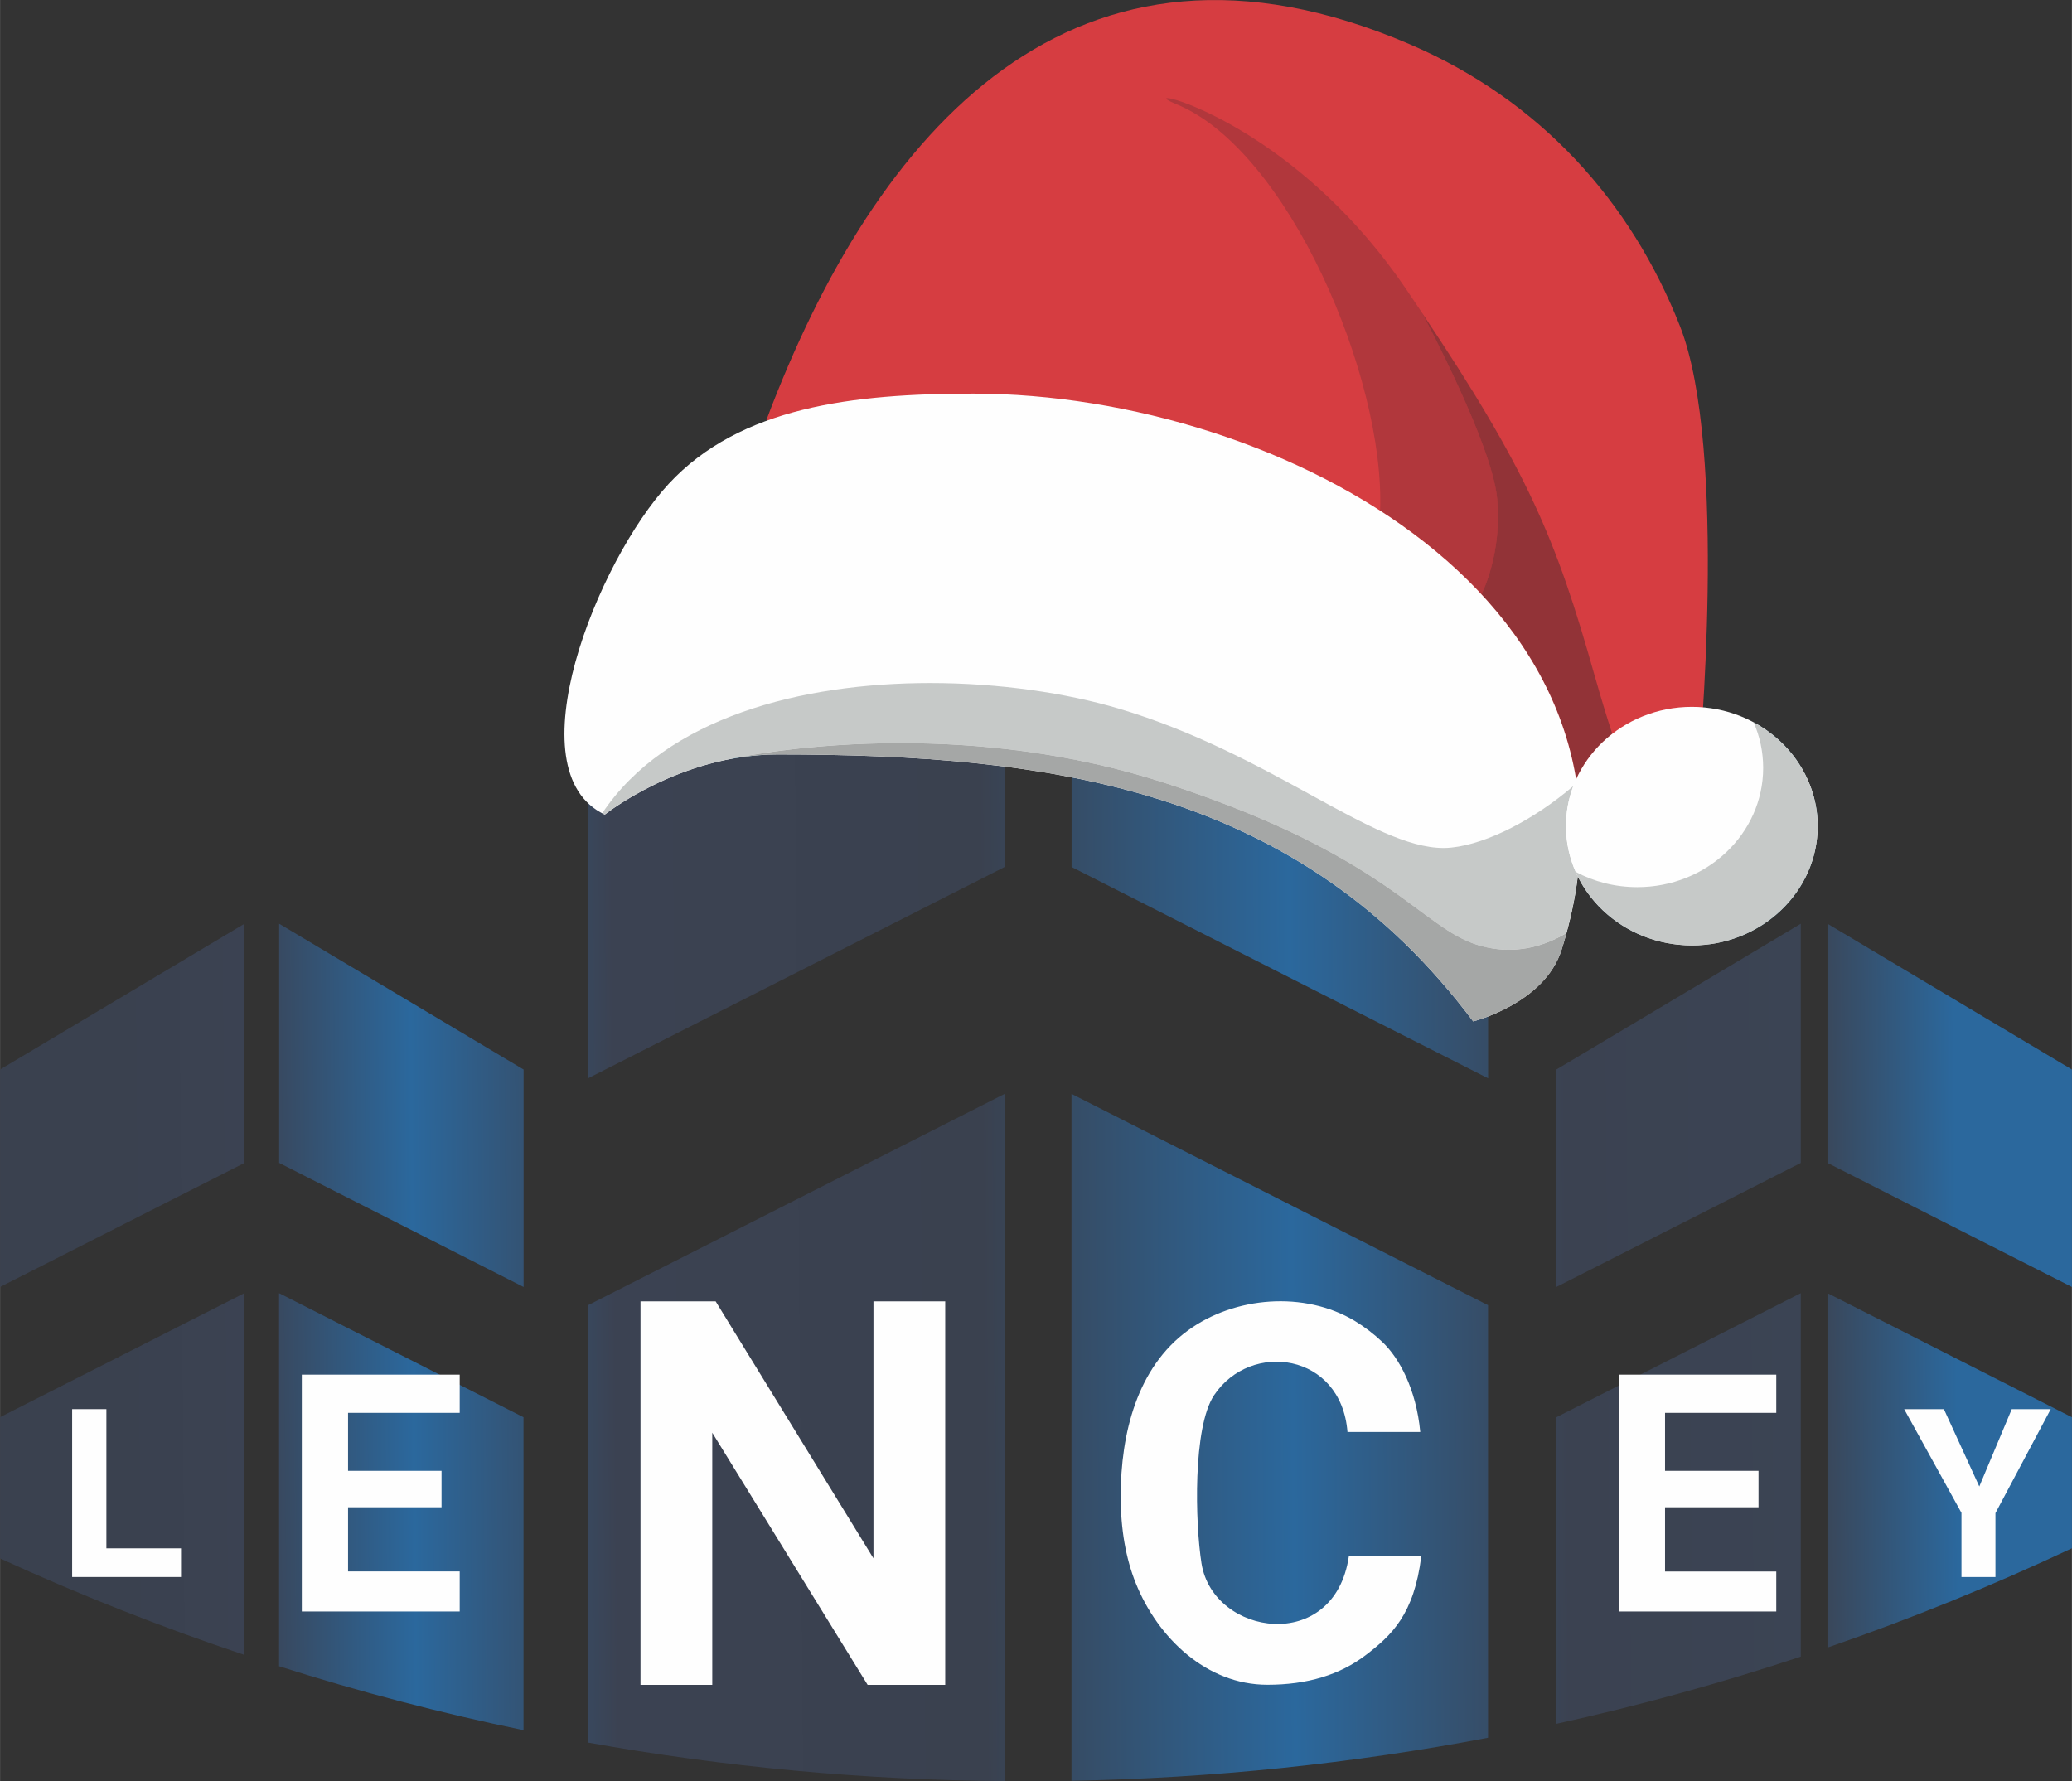 <?xml version="1.0" encoding="UTF-8"?>
<!DOCTYPE svg PUBLIC "-//W3C//DTD SVG 1.1//EN" "http://www.w3.org/Graphics/SVG/1.1/DTD/svg11.dtd">
<!-- Creator: CorelDRAW 2020 (64-Bit) -->
<svg xmlns="http://www.w3.org/2000/svg" xml:space="preserve" width="30.277mm" height="26.029mm" version="1.1" style="shape-rendering:geometricPrecision; text-rendering:geometricPrecision; image-rendering:optimizeQuality; fill-rule:evenodd; clip-rule:evenodd"
viewBox="0 0 245.12 210.74"
 xmlns:xlink="http://www.w3.org/1999/xlink"
 xmlns:xodm="http://www.corel.com/coreldraw/odm/2003">
 <rect x="0" y="0" width="245.12" height="210.74" fill="#333333" stroke="none"/>
 <defs>
  <style type="text/css">
   <![CDATA[
    .fil5 {fill:#FEFEFE}
    .fil1 {fill:#FEFEFE}
    .fil2 {fill:#D63D41}
    .fil7 {fill:#C6C9C8;fill-rule:nonzero}
    .fil3 {fill:#B1373C;fill-rule:nonzero}
    .fil4 {fill:#923337;fill-rule:nonzero}
    .fil8 {fill:#A5A7A6;fill-rule:nonzero}
    .fil6 {fill:#4BADD0;fill-rule:nonzero}
    .fil0 {fill:url(#id0)}
   ]]>
  </style>
  <linearGradient id="id0" gradientUnits="userSpaceOnUse" x1="13.68" y1="137.88" x2="231.31" y2="136.17">
   <stop offset="0" style="stop-opacity:1; stop-color:#3A414F"/>
   <stop offset="0.071" style="stop-opacity:1; stop-color:#3B4252"/>
   <stop offset="0.161" style="stop-opacity:1; stop-color:#2B689D"/>
   <stop offset="0.271" style="stop-opacity:1; stop-color:#3B4252"/>
   <stop offset="0.471" style="stop-opacity:1; stop-color:#3A414F"/>
   <stop offset="0.639" style="stop-opacity:1; stop-color:#2B689D"/>
   <stop offset="0.788" style="stop-opacity:1; stop-color:#3B4251"/>
   <stop offset="0.922" style="stop-opacity:1; stop-color:#3B4454"/>
   <stop offset="1" style="stop-opacity:1; stop-color:#2B689D"/>
  </linearGradient>
 </defs>
 <g id="Capa_x0020_1">
  <path class="fil0" d="M61.94 126.54l0 25.73 -28.92 -14.68 0 -28.3 28.92 17.25zm-61.94 0l0 25.73 28.92 -14.68 0 -28.3 -28.92 17.25zm118.85 -70.48l-0.64 0 -48.65 29 0 42.52 49.28 -25 0 -46.52zm-49.28 98.37l0 51.74c16.01,2.87 32.48,4.43 49.28,4.56l0 -81.31 -49.28 25zm114.55 -27.89l0 25.73 28.92 -14.68 0 -28.3 -28.92 17.25zm0 41.13l0 36.28c9.84,-2.16 19.49,-4.82 28.92,-7.95l0 -43 -28.92 14.68zm-184.12 0l0 16.71c9.38,4.3 19.04,8.12 28.92,11.42l0 -42.81 -28.92 14.68zm126.76 -111.61l0.64 0 48.65 29 0 42.52 -49.28 -25 0 -46.52zm49.28 98.37l0 51.17c-16,3.04 -32.47,4.78 -49.28,5.09l0 -81.27 49.28 25zm69.08 -27.89l0 25.73 -28.92 -14.68 0 -28.3 28.92 17.25zm0 41.13l0 15.51c-9.38,4.41 -19.03,8.34 -28.92,11.75l0 -41.93 28.92 14.68zm-183.19 0l0 37.03c-9.83,-2.03 -19.48,-4.56 -28.92,-7.56l0 -44.14 28.92 14.68z"/>
  <polygon class="fil1" points="232.05,186.58 232.05,178.99 225.27,166.72 229.97,166.72 234.16,175.87 238,166.72 242.61,166.72 236.07,179.02 236.07,186.58 "/>
  <polygon class="fil1" points="8.53,186.58 8.53,166.72 12.58,166.72 12.58,183.19 21.41,183.19 21.41,186.58 "/>
  <polygon class="fil1" points="35.7,190.66 35.7,162.64 54.38,162.64 54.38,167.16 41.17,167.16 41.17,174.02 52.23,174.02 52.23,178.33 41.17,178.33 41.17,185.92 54.38,185.92 54.38,190.66 "/>
  <polygon class="fil1" points="75.77,199.34 75.77,153.97 84.66,153.97 103.33,184.37 103.33,153.97 111.82,153.97 111.82,199.34 102.64,199.34 84.26,169.51 84.26,199.34 "/>
  <path class="fil1" d="M159.58 184.13l8.56 0c-0.84,6.86 -3.5,9.35 -6.57,11.69 -3.06,2.34 -6.93,3.51 -11.63,3.51 -7.24,0 -12.99,-5.59 -15.57,-12 -1.19,-2.96 -1.79,-6.39 -1.79,-10.28 0,-7.47 1.96,-15.26 7.93,-19.62 5.54,-4.06 13.82,-4.71 19.76,-1.15 1.17,0.71 2.26,1.54 3.26,2.49 1.99,1.88 4.01,5.56 4.49,10.65l-8.61 0c-0.74,-9.37 -11.46,-10.82 -15.78,-4.35 -2.54,3.8 -2.24,15.16 -1.49,19.9 1.37,8.6 15.73,10.77 17.43,-0.83z"/>
  <polygon class="fil1" points="191.51,190.66 191.51,162.64 210.14,162.64 210.14,167.16 196.98,167.16 196.98,174.02 208.04,174.02 208.04,178.33 196.98,178.33 196.98,185.93 210.14,185.93 210.14,190.66 "/>
  <g id="_2393710323328">
   <path class="fil2" d="M90.67 49.68c12.91,-34.3 36.41,-61.46 76.05,-44.47 15.57,6.67 26.24,18.68 32.02,33.36 5.78,14.68 2.22,52.03 2.22,52.03l-6.23 10.67 -17.34 -6.67 -86.72 -44.92z"/>
   <path class="fil3" d="M188.67 79.99c-0,-0.01 -0,-0.01 -0.01,-0.02 0,0.01 0,0.01 0.01,0.02zm-0.01 -0.04c-0,-0.01 -0.01,-0.03 -0.01,-0.04 -4.53,-16.1 -7.88,-24.17 -20.41,-42.89 0.35,0.66 8.25,15.49 8.88,21.91 0.63,6.47 -1.78,11.24 -1.85,11.38 -3.45,-3.71 -7.51,-7.02 -12,-9.91 0.59,-15.8 -10.95,-42.72 -24.12,-48.08 -1.1,-0.45 -1.39,-0.71 -1.05,-0.71 1.58,0 16.56,5.4 28.19,22.51 14.16,20.84 17.59,28.86 22.35,45.78 0,0.01 0.01,0.03 0.01,0.04z"/>
   <path class="fil3" d="M190.74 86.82c-0.64,-1.95 -1.33,-4.21 -2.07,-6.83 0.74,2.62 1.43,4.88 2.07,6.83l-0 0zm-2.08 -6.84c-0,-0.01 -0,-0.01 -0.01,-0.02 0,0.01 0,0.02 0.01,0.02z"/>
   <path class="fil4" d="M186.46 92.19c-1.38,-8.32 -5.42,-15.66 -11.2,-21.88 0.07,-0.14 2.49,-4.91 1.85,-11.38 -0.63,-6.43 -8.53,-21.25 -8.88,-21.91 12.53,18.72 15.88,26.79 20.41,42.89 0,0.01 0.01,0.03 0.01,0.04 0,0.01 0,0.02 0.01,0.02 0,0.01 0,0.01 0.01,0.02 0.74,2.62 1.43,4.88 2.07,6.83 -1.84,1.43 -3.32,3.27 -4.28,5.38z"/>
   <path class="fil5" d="M71.55 96.38c0,0 8.9,-7.12 20.46,-7.12 32.68,0 61.67,4.1 82.27,31.58 0,0 8.43,-2.1 10.45,-8.45 12.98,-40.76 -32.83,-65.82 -69.6,-65.82 -14.23,0 -27.57,1.56 -36.02,10.67 -8.45,9.12 -18.46,34.02 -7.56,39.14z"/>
   <path class="fil6" d="M184.75 112.31c0,-0.01 0,-0.01 0,-0.02 -0,0.01 -0,0.01 -0,0.02zm0.02 -0.08c0,-0 0,-0.01 0.01,-0.01 -0,0 -0,0.01 -0.01,0.01zm0.03 -0.09c0,-0 0,0 0,-0 0,0 -0,0 -0,0zm0.02 -0.08c0,-0 0,-0.01 0,-0.01 -0,0 -0,0.01 -0,0.01z"/>
   <path class="fil7" d="M174.28 120.84c-20.61,-27.48 -49.59,-31.58 -82.27,-31.58 -0.12,0 -0.25,0 -0.37,0 0.12,-0 0.25,-0 0.37,-0 32.68,0 61.67,4.1 82.27,31.58 0,0 8.43,-2.1 10.45,-8.45 0.21,-0.67 0.4,-1.34 0.58,-2 -1.48,0.9 -3.87,1.98 -6.83,1.98 -1.11,0 -2.3,-0.15 -3.56,-0.53 -6.96,-2.08 -10.53,-10.54 -36.97,-19.16 -11.35,-3.7 -22.44,-4.76 -31.4,-4.76 -10.79,0 -18.5,1.53 -19.85,1.82 -8.87,1.6 -15.16,6.63 -15.16,6.63l0 0 -0.3 -0.15c7.55,-11.34 23.6,-15.41 38.8,-15.41 8.18,0 16.1,1.18 22.33,3.03 17.99,5.36 30,16.49 38.41,16.49 0.31,0 0.62,-0.02 0.93,-0.05 4.29,-0.45 9.84,-3.37 14.41,-7.27 -0.55,1.48 -0.86,3.06 -0.86,4.71 0,1.91 0.41,3.74 1.14,5.41 -0,-0 -0,-0 -0.01,-0 0.08,0.19 0.17,0.38 0.26,0.57 -0.33,2.7 -0.93,5.48 -1.82,8.34 -0,0.01 -0,0.01 -0,0.01 -0.01,0.03 -0.01,0.05 -0.02,0.08 -0,0 0,0 -0,0 -0.01,0.03 -0.02,0.05 -0.02,0.08 -0,0 -0,0.01 -0.01,0.01 -0.01,0.02 -0.01,0.04 -0.02,0.06 -0,0.01 -0,0.01 -0,0.02 -0.01,0.03 -0.02,0.05 -0.02,0.07l0 0c-2.02,6.35 -10.45,8.45 -10.45,8.45z"/>
   <path class="fil5" d="M200.15 111.85c8.2,0 14.89,-6.34 14.89,-14.11 0,-7.77 -6.69,-14.11 -14.89,-14.11 -8.2,0 -14.89,6.34 -14.89,14.11 0,7.77 6.69,14.11 14.89,14.11z"/>
   <path class="fil6" d="M200.15 111.85c-0.01,0 -0.03,-0 -0.04,-0 0.01,0 0.03,0 0.04,0l0 0zm-0.05 -0c-0.01,0 -0.02,0 -0.04,0 0.01,0 0.02,0 0.04,0zm0.11 0c7.8,-0.03 14.21,-5.78 14.79,-13.04 -0.57,7.28 -6.97,13.02 -14.79,13.04zm-0.15 0c-5.93,-0.04 -11.03,-3.36 -13.39,-8.14 0,-0 0,-0.01 0,-0.01 2.36,4.78 7.48,8.11 13.39,8.15z"/>
   <path class="fil7" d="M186.66 103.71c-0,0 -0,-0 -0,-0 0,-0 0,-0.01 0,-0.01 0,0 0,0 0,0 -0,0 -0,0.01 -0,0.01z"/>
   <path class="fil8" d="M186.66 103.71c-0.09,-0.19 -0.18,-0.38 -0.26,-0.57 0,0 0,0 0.01,0 0.08,0.19 0.17,0.37 0.26,0.55 0,0 -0,0.01 -0,0.01z"/>
   <path class="fil6" d="M215 96.67c-0,-0.01 -0,-0.01 -0,-0.02 0,0 0,0.01 0,0.02zm-0 -0.03c-0.39,-4.8 -3.33,-8.94 -7.53,-11.2 -0,-0 -0,-0.01 -0.01,-0.01 4.21,2.25 7.15,6.39 7.53,11.21z"/>
   <path class="fil7" d="M200.15 111.85c-0.01,0 -0.03,-0 -0.04,-0 -0,0 -0.01,0 -0.01,0 -0.01,0 -0.02,0 -0.04,0 -0,0 -0,0 -0.01,0 -5.91,-0.04 -11.02,-3.37 -13.39,-8.15 -0,-0 -0,-0 -0,-0 -0.09,-0.18 -0.17,-0.37 -0.26,-0.55 2.16,1.16 4.65,1.81 7.3,1.81 8.22,0 14.89,-6.32 14.89,-14.11 0,-1.91 -0.4,-3.73 -1.13,-5.39 4.2,2.26 7.14,6.4 7.53,11.2 0,0 0,0.01 0,0.01 0,0 0,0.01 0,0.02 0.03,0.35 0.04,0.71 0.04,1.06 0,0.36 -0.01,0.72 -0.04,1.07 -0.58,7.26 -6.99,13.02 -14.79,13.04 -0.02,0 -0.04,0 -0.06,0z"/>
   <path class="fil6" d="M86.5 89.8l-0.01 -0.01c0,0 0.07,-0.02 0.21,-0.05 1.57,-0.28 3.22,-0.46 4.93,-0.48 -1.79,0.03 -3.5,0.23 -5.13,0.53z"/>
   <path class="fil8" d="M174.28 120.84c-20.61,-27.48 -49.59,-31.58 -82.27,-31.58 -0.12,0 -0.25,0 -0.37,0 -1.71,0.02 -3.36,0.2 -4.93,0.48 1.35,-0.29 9.06,-1.82 19.85,-1.82 8.96,0 20.05,1.06 31.4,4.76 26.44,8.62 30.01,17.08 36.97,19.16 1.25,0.37 2.45,0.53 3.56,0.53 2.95,0 5.34,-1.08 6.83,-1.98 -0.18,0.66 -0.36,1.33 -0.58,2 -2.02,6.35 -10.45,8.45 -10.45,8.45z"/>
  </g>
 </g>
</svg>
